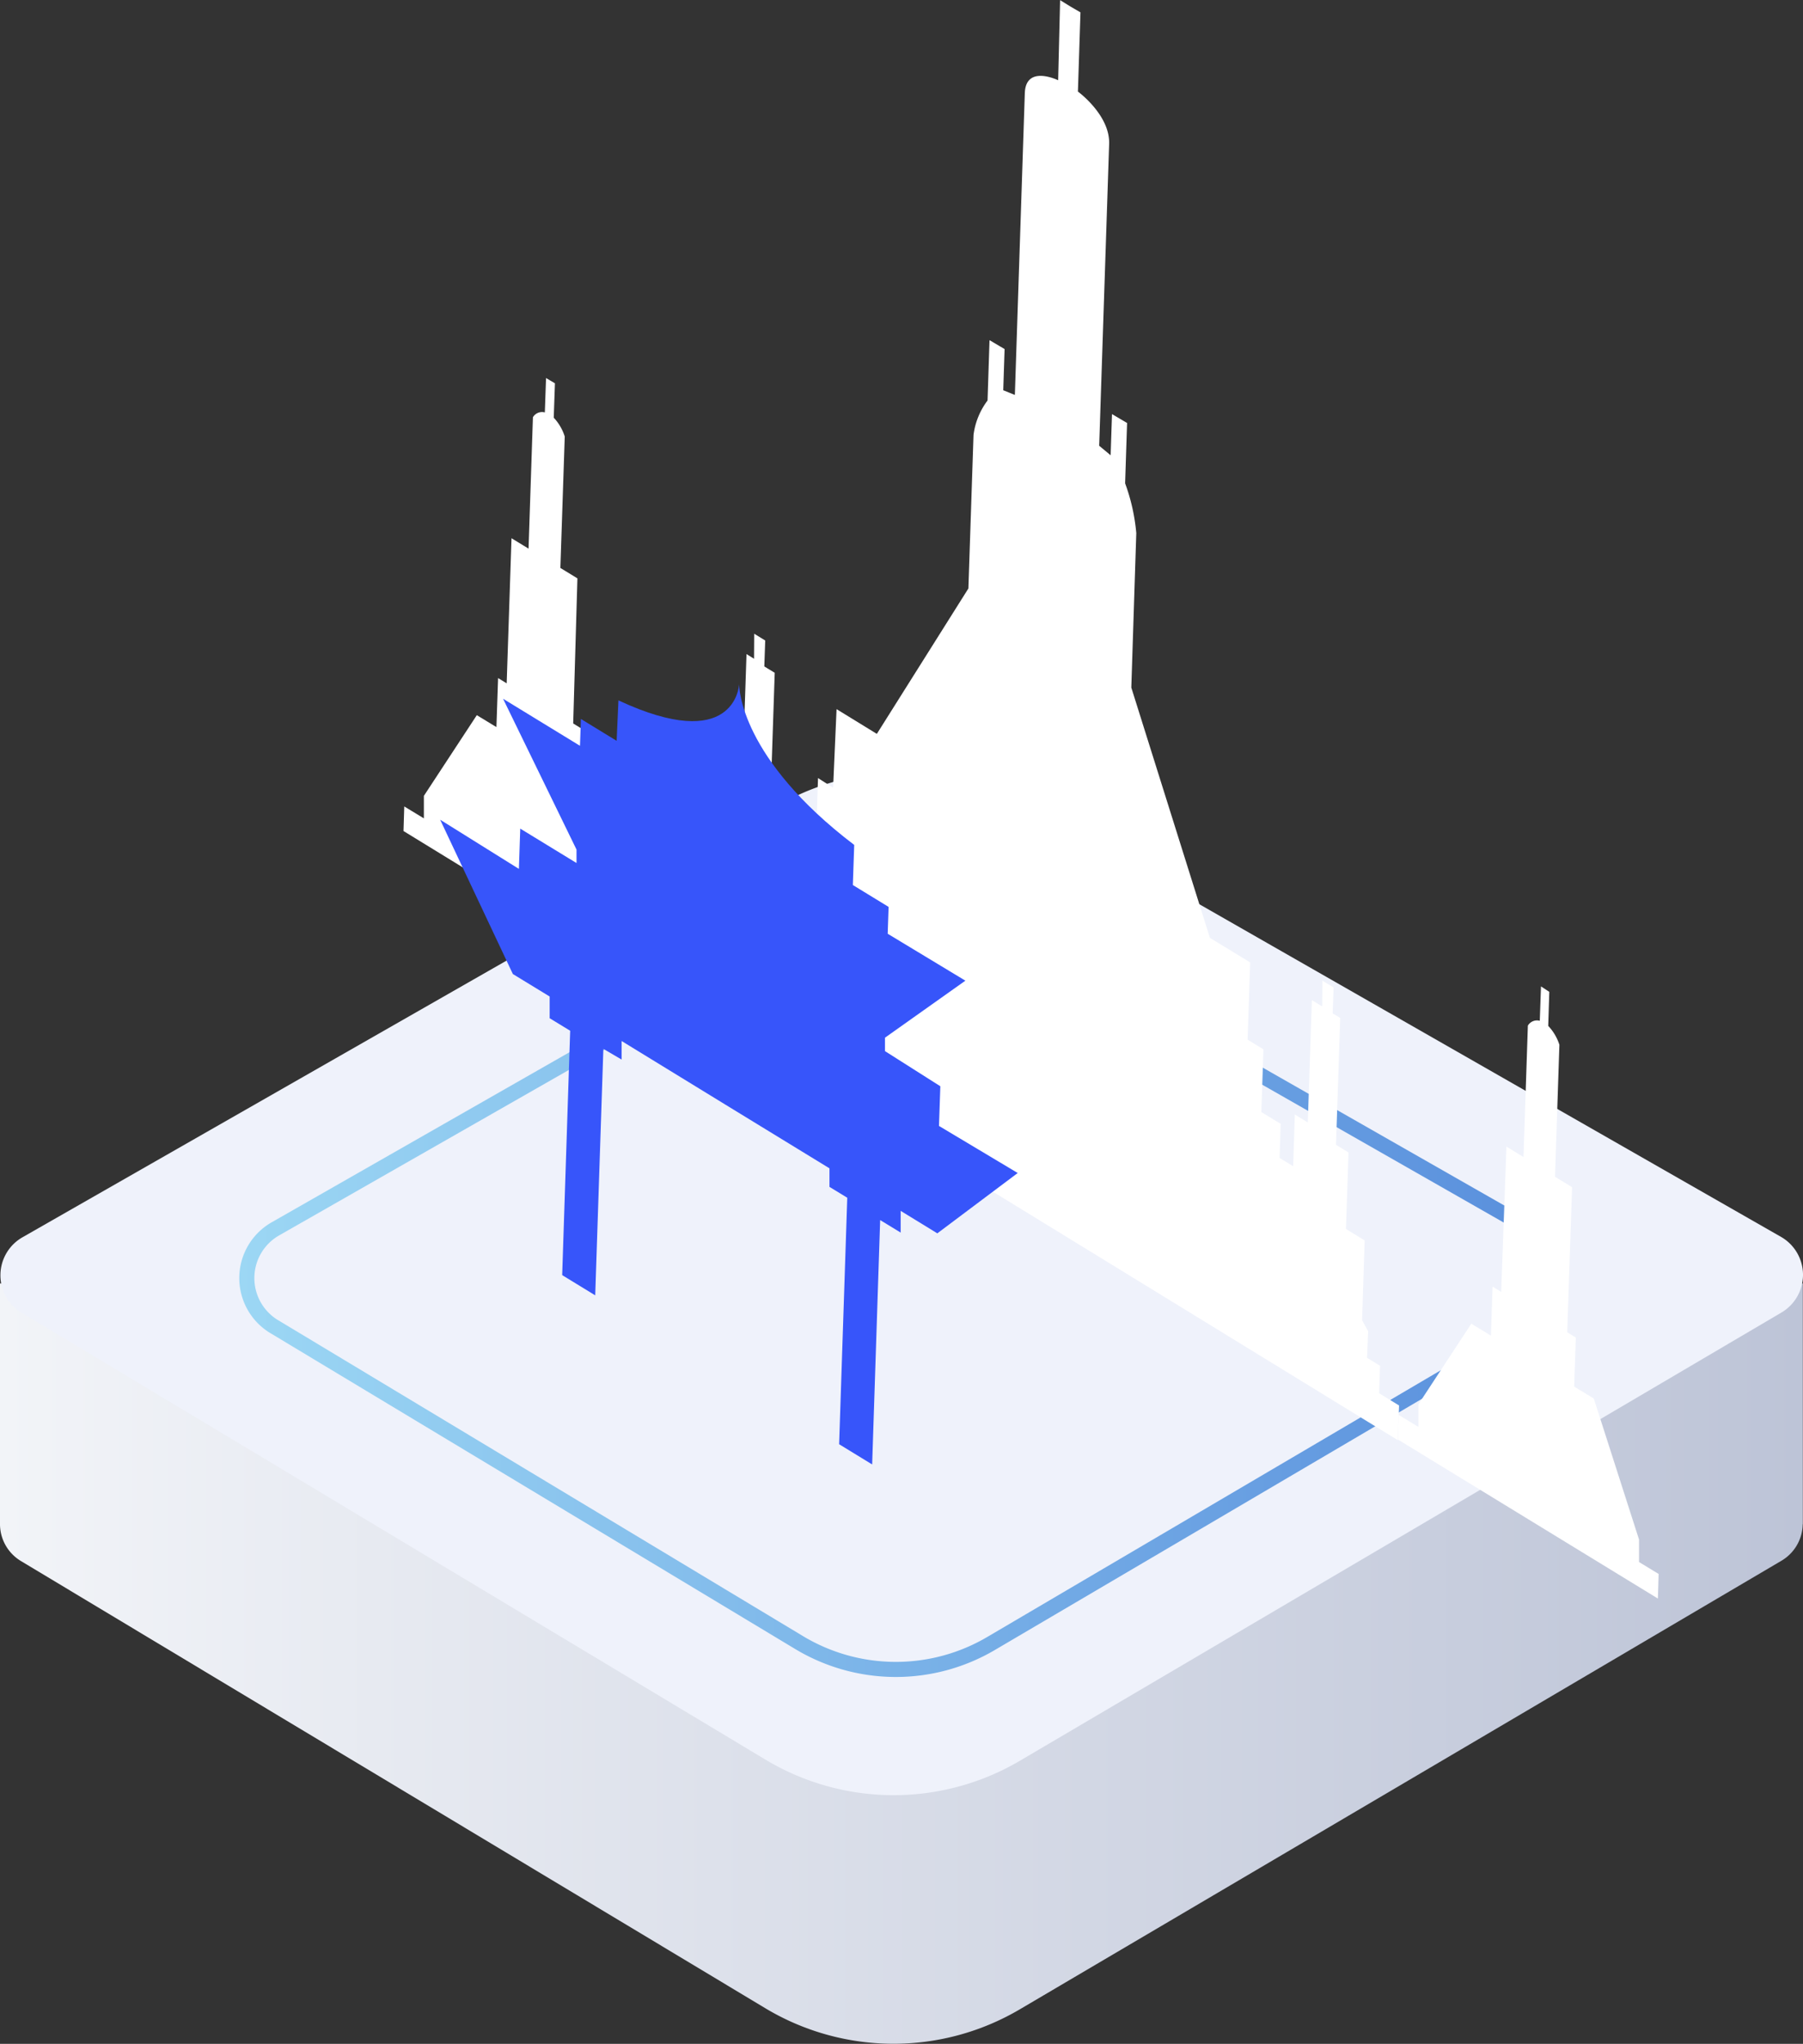 <svg id="图层_1" data-name="图层 1" xmlns="http://www.w3.org/2000/svg" xmlns:xlink="http://www.w3.org/1999/xlink" viewBox="0 0 119.53 135.49"><rect x="0" y="0" width="119.53" height="135.49" fill="#333333" stroke="none"/><defs><style>.cls-1{fill:url(#未命名的渐变);}.cls-2{fill:#eff2fb;}.cls-3{fill:none;stroke-miterlimit:10;stroke:url(#未命名的渐变_2);}.cls-4{fill:#ffffff;}.cls-5{fill:#3755fa;}</style><linearGradient id="未命名的渐变" x1="222.59" y1="-130.4" x2="342.11" y2="-130.4" gradientTransform="matrix(1, 0, 0, -1, -222.59, -9.83)" gradientUnits="userSpaceOnUse"><stop offset="0" stop-color="#f2f4f8"/><stop offset="1" stop-color="#bdc4d7"/></linearGradient><linearGradient id="未命名的渐变_2" x1="238.36" y1="-113.96" x2="326.28" y2="-113.96" gradientTransform="matrix(1, 0, 0, -1, -222.59, -9.83)" gradientUnits="userSpaceOnUse"><stop offset="0" stop-color="#9cd7f4"/><stop offset="1" stop-color="#588edc"/></linearGradient></defs><title>曼谷</title><path class="cls-1" d="M119.52,120V104.07H94.65L68,88.84a16.5,16.5,0,0,0-16.36,0L24.93,104.07H0v16H0a2.86,2.86,0,0,0,1.4,2.41l49.34,29.64a16.5,16.5,0,0,0,16.87.07l50.48-29.73a2.86,2.86,0,0,0,1.42-2.4h0Z" transform="translate(0 -18.99)"/><path class="cls-2" d="M1.41,106l49.34,29.64a16.5,16.5,0,0,0,16.87.07L118.1,106a2.9,2.9,0,0,0,0-5L68,72.35a16.5,16.5,0,0,0-16.36,0L1.51,101a2.9,2.9,0,0,0-.1,5Z" transform="translate(0 -18.99)"/><path class="cls-3" d="M18.09,106.88l34.89,21a12.44,12.44,0,0,0,12.72.06l35.71-21a3.76,3.76,0,0,0,0-6.5L66,80.23a12.44,12.44,0,0,0-12.33,0L18.21,100.48a3.76,3.76,0,0,0-.12,6.4Z" transform="translate(0 -18.99)"/><path class="cls-4" d="M36.79,44.4l-.08,2.28a3.23,3.23,0,0,1,.73,1.25l-.29,8.71,1.13.69L38,66.95l.57.35-.11,3.25,1.3.79,3,9.35,0,1.49L44,83l-.05,1.63L26.75,74.08l.05-1.63,1.3.79,0-1.49,3.51-5.35,1.3.79.11-3.25.57.35.32-9.62,1.13.69.29-8.71a.7.7,0,0,1,.79-.32l.08-2.28Z" transform="translate(0 -18.99)"/><path class="cls-4" d="M71.63,19.81l-.17,5.25c.11.08,2.14,1.61,2.07,3.48l-.66,20,.76.63.09-2.73,1,.59-.13,4a12.87,12.87,0,0,1,.74,3.3L75,64.57l5.21,16.59,2.67,1.63-.17,5.12,1.05.64-.14,4.16,1.28.78-.07,2.26.9.55.11-3.43.86.53.27-8.11.69.42L87.67,84l.74.45-.06,1.72.5.3-.28,8.41.83.51-.17,5.07,1.24.76-.17,5.29.4.73L90.63,109l.86.53-.06,1.82,1.32.81-.08,2.3L68.32,99.52,44,84.61l.08-2.3,1.31.8.06-1.82.86.53.06-1.74.43-.22.17-5.29,1.24.76.17-5.07.83.5.28-8.41.5.31L50,61l.73.45-.06,1.72.69.42-.27,8.11.86.53-.11,3.43.9.55.07-2.26,1.28.78.14-4.16,1,.64L55.46,66l2.67,1.64L64.2,58l.34-10.18a4.79,4.79,0,0,1,.93-2.28l.13-4,1,.59-.09,2.73.77.31.66-20c.06-1.87,2.1-.91,2.21-.86L70.28,19l.68.42Z" transform="translate(0 -18.99)"/><path class="cls-4" d="M102.71,84.74,102.64,87a3.23,3.23,0,0,1,.74,1.25L103.09,97l1.13.69-.32,9.62.57.35-.11,3.25,1.3.79,3,9.35,0,1.49,1.3.79-.05,1.63L92.68,114.42l.05-1.63,1.3.79,0-1.49,3.51-5.35,1.3.79.11-3.25.57.35L99.87,95l1.13.69.29-8.71a.7.7,0,0,1,.79-.32l.08-2.28Z" transform="translate(0 -18.99)"/><path class="cls-5" d="M62.25,93.63l5.22,3.12-5.33,4-2.43-1.49,0,1.44-1.36-.83-.53,16.2-2.19-1.34.54-16.34-1.18-.72,0-1.23-6.88-4.21L41.21,88l0,1.23L40,88.52l-.54,16.34-2.19-1.34.53-16.2-1.36-.83,0-1.44L34,83.56,29.18,73.33l5.22,3.26.09-2.67,3.73,2.28,0-.89-4.87-10,5.1,3.12.06-1.78,2.37,1.45L41,65.42c7.62,3.55,8-.86,8-1.09,0,.25.08,4.93,7.63,10.67l-.09,2.66,2.37,1.45-.06,1.78L64,84l-5.33,3.78,0,.89L62.34,91Z" transform="translate(0 -18.99)"/></svg>